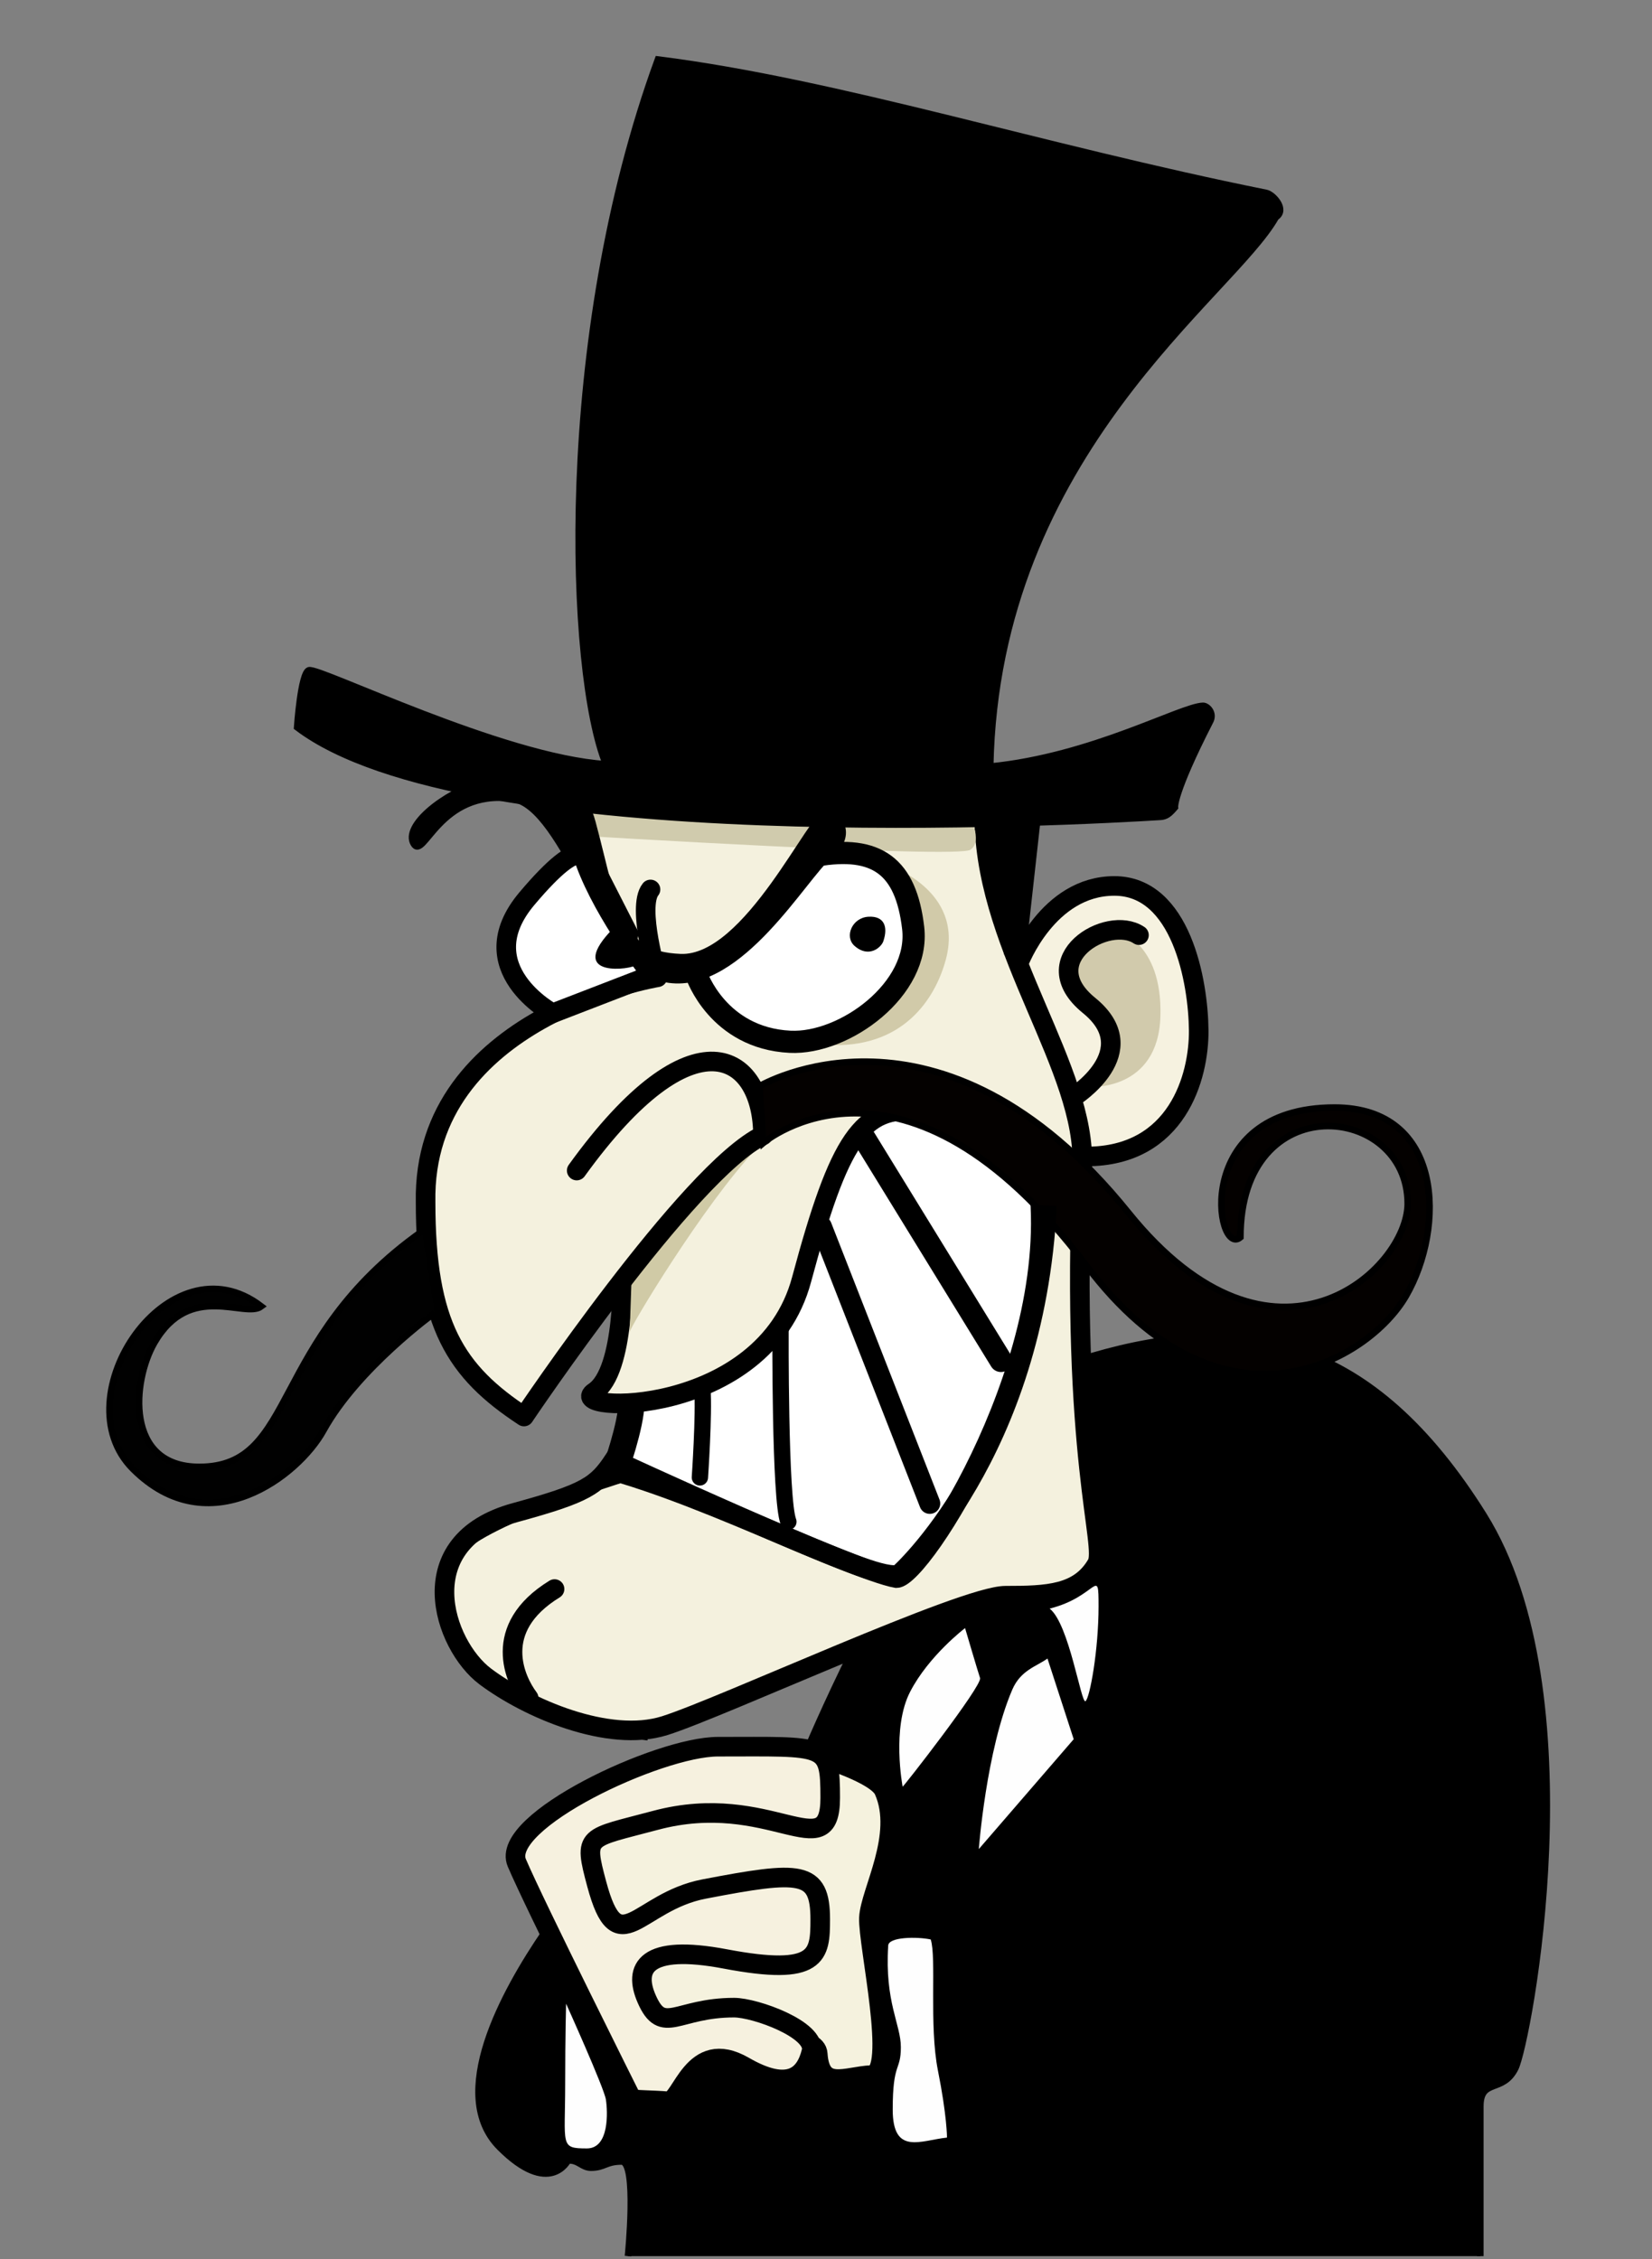<?xml version="1.0" encoding="UTF-8" standalone="no"?>
<svg
   xmlns:dc="http://purl.org/dc/elements/1.1/"
   xmlns:cc="http://web.resource.org/cc/"
   xmlns:rdf="http://www.w3.org/1999/02/22-rdf-syntax-ns#"
   xmlns:svg="http://www.w3.org/2000/svg"
   xmlns="http://www.w3.org/2000/svg"
   xmlns:sodipodi="http://sodipodi.sourceforge.net/DTD/sodipodi-0.dtd"
   xmlns:inkscape="http://www.inkscape.org/namespaces/inkscape"
   version="1.1"
   viewBox="0,0 253,346"
   width="1265"
   height="1730"
   id="svg2250"
   sodipodi:version="0.32"
   inkscape:version="0.44.1"
   sodipodi:docname="Villianc_transparent_background.svg"
   sodipodi:docbase="C:\">
  <rect x="0" y="0" width="253" height="346" fill="#808080" stroke="none"/>
  <defs
     id="defs2290" />
  <sodipodi:namedview
     inkscape:window-height="573"
     inkscape:window-width="853"
     inkscape:pageshadow="2"
     inkscape:pageopacity="0.0"
     guidetolerance="10.0"
     gridtolerance="10.0"
     objecttolerance="10.0"
     borderopacity="1.0"
     bordercolor="#666666"
     pagecolor="#ffffff"
     id="base"
     inkscape:zoom="0.21849711"
     inkscape:cx="632.5"
     inkscape:cy="865"
     inkscape:window-x="44"
     inkscape:window-y="44"
     inkscape:current-layer="svg2250" />
  <path
     d="M 226.709,345.564 C 226.709,345.564 226.709,327.032 226.709,322.648 C 226.709,318.264 230.119,320.7 232.067,316.803 C 234.016,312.906 244.244,259.327 227.197,232.051 C 210.149,204.774 190.665,200.878 167.286,207.697 C 143.906,214.516 120.526,275.401 120.526,275.401 C 120.526,275.401 89.84,286.604 83.507,295.859 C 77.175,305.113 68.469,320.845 76.546,328.921 C 84.154,336.53 86.976,330.928 86.976,330.928 C 88.526,330.756 89.121,332.019 90.499,332.019 C 92.594,332.019 92.762,331.071 95.197,331.071 C 97.633,331.071 96.172,345.564 96.172,345.564"
     style="fill:#000000;fill-opacity:1;fill-rule:evenodd;stroke:#000000;stroke-width:1px;stroke-linecap:butt;stroke-linejoin:miter;stroke-opacity:1"
     id="path1786" />
  <path
     d="M 156.023,147.483 C 156.023,147.483 160.437,135.696 170.663,135.696 C 180.888,135.696 183.518,150.347 183.579,157.843 C 183.632,164.839 180.35,177.136 166.357,177.136"
     style="fill:#f6f2e0;fill-opacity:1;fill-rule:evenodd;stroke:#000000;stroke-width:3;stroke-linecap:butt;stroke-linejoin:miter;stroke-opacity:1"
     id="path1766" />
  <path
     d="M 96.325,213.448 L 95.659,224.768 L 136.945,242.082 C 136.945,242.082 154.344,232.029 159.585,187.478 C 160.917,176.158 128.978,167.032 128.978,170.362 C 128.978,191.047 116.302,212.116 96.325,213.448 z "
     style="fill:#ffffff;fill-opacity:1;fill-rule:evenodd;stroke:none"
     id="path1820" />
  <path
     d="M 99.084,148.613 L 86.587,154.439 L 85.414,184.739 L 95.317,194.358 C 95.317,194.358 95.855,209.966 91.012,213.195 C 86.168,216.424 117.01,217.447 122.764,195.973 C 128.498,174.574 132.056,169.174 140.686,170.251 C 144.574,170.736 140.251,165.095 158.795,179.489 C 163.302,207.411 141.063,241.718 137.295,241.718 C 130.837,240.642 94.03,223.606 94.03,223.606 C 91.408,227.539 89.901,228.672 78.893,231.679 C 62.58,236.135 67.87,251.944 74.328,256.787 C 80.786,261.631 93.164,267.013 101.775,264.322 C 110.386,261.631 147.521,244.409 153.979,244.409 C 160.437,244.409 165.281,244.226 167.972,239.566 C 169.577,236.786 163.909,223.263 165.738,178.724 C 166.363,163.667 151.288,145.922 150.75,126.009 C 150.342,110.907 85.63,122.242 85.63,122.242 L 99.084,148.613 z "
     style="fill:#f4f1de;fill-opacity:1;fill-rule:evenodd;stroke:#000000;stroke-width:3;stroke-linecap:butt;stroke-linejoin:miter;stroke-opacity:1"
     id="path1764" />
  <path
     d="M 96.437,204.033 C 96.437,203.344 107.717,184.543 115.836,175.954 C 122.559,168.84 111.504,175.715 111.504,175.715 L 96.782,194.027 L 96.437,204.033 z "
     style="fill:#d0caa6;fill-opacity:1;fill-rule:evenodd;stroke:none"
     id="path1792" />
  <path
     d="M 135.902,132.485 C 135.902,132.485 147.727,136.237 144.857,146.951 C 143.248,152.955 138.313,160.727 126.602,160.039 C 115.675,159.396 138.313,155.905 135.902,132.485 z "
     style="fill:#d1caa9;fill-opacity:1;fill-rule:evenodd;stroke:none"
     id="path1794" />
  <path
     d="M 88.372,127.973 C 88.372,127.973 146.539,131.536 148.605,130.158 C 150.672,128.781 148.301,124.528 148.301,124.528 L 86.65,122.118 L 88.372,127.973 z "
     style="fill:#d0cbad;fill-opacity:1;fill-rule:evenodd;stroke:none"
     id="path1796" />
  <path
     d="M 45.504,111.401 C 45.504,111.401 46.059,103.077 47.303,102.662 C 48.845,102.148 76.859,116.027 92.793,117.055 C 87.139,103.176 85.083,52.031 100.761,9.111 C 128.427,12.6 159.477,22.616 193.911,29.547 C 194.984,29.763 197.136,32.129 195.39,33.28 C 188.625,45.31 152.578,69.263 151.649,117.41 C 167.232,115.883 180.809,108.217 184.228,108.108 C 184.911,108.086 186.059,109.258 185.281,110.58 C 179.626,121.631 179.932,123.677 179.932,123.677 C 179.124,124.619 178.633,125.057 177.709,125.114 C 165.03,125.903 71.375,131.044 45.504,111.401 z "
     style="fill:#000000;fill-opacity:1;fill-rule:evenodd;stroke:#000000;stroke-width:1px;stroke-linecap:butt;stroke-linejoin:miter;stroke-opacity:1"
     id="path1756" />
  <path
     d="M 88.321,179.289 C 106.204,154.492 116.844,161.348 116.844,173.907 C 105.543,179.289 80.248,216.962 80.248,216.962 C 69.759,210.079 65.179,202.9 65.179,184.133 C 64.641,155.609 100.699,149.689 100.699,149.689 C 100.699,149.689 97.47,138.925 99.623,136.235"
     style="fill:#f4f1de;fill-opacity:1;fill-rule:evenodd;stroke:#000000;stroke-width:3;stroke-linecap:round;stroke-linejoin:round;stroke-opacity:1"
     id="path1758" />
  <path
     d="M 125.8,187.862 L 142.394,230.275"
     style="fill:none;stroke:#000000;stroke-width:3.2;stroke-linecap:round;stroke-linejoin:miter;stroke-miterlimit:4;stroke-dasharray:none;stroke-opacity:1"
     id="path1770" />
  <path
     d="M 119.535,203.493 C 119.535,203.493 119.408,229.751 120.739,233.08"
     style="fill:none;stroke:black;stroke-width:2.5;stroke-linecap:round;stroke-linejoin:miter;stroke-miterlimit:4;stroke-dasharray:none;stroke-opacity:1"
     id="path1772" />
  <path
     d="M 107.566,212.676 C 107.851,216.667 107.187,226.29 107.187,226.29"
     style="fill:none;stroke:#000000;stroke-width:2.5;stroke-linecap:round;stroke-linejoin:miter;stroke-miterlimit:4;stroke-dasharray:none;stroke-opacity:1"
     id="path1774" />
  <path
     d="M 96.702,214.809 C 96.702,218.267 94.172,225.302 94.172,225.302"
     style="fill:none;stroke:#000000;stroke-width:4;stroke-linecap:butt;stroke-linejoin:miter;stroke-opacity:1"
     id="path1776" />
  <path
     d="M 106.666,149.308 C 106.666,149.308 109.93,159.013 120.99,159.566 C 129.294,159.982 140.954,151.52 139.848,142.119 C 138.742,132.717 134.317,129.399 124.916,131.058"
     style="fill:#ffffff;fill-opacity:1;fill-rule:evenodd;stroke:#000000;stroke-width:3.4;stroke-linecap:butt;stroke-linejoin:miter;stroke-miterlimit:4;stroke-dasharray:none;stroke-opacity:1"
     id="path1778" />
  <path
     d="M 116.306,166.373 C 116.306,166.373 143.95,149.938 172.815,185.747 C 195.185,213.499 215.583,194.458 215.583,184.349 C 215.583,169 189.967,166.36 189.967,189.515 C 186.2,192.744 182.321,169.637 204.387,169.637 C 221.137,169.637 221.368,188.028 215.332,198.482 C 209.585,208.436 187.261,221.558 166.357,193.82 C 138.372,156.685 116.911,175.044 116.911,175.044 L 116.306,166.373 z "
     style="fill:#040100;fill-opacity:1;fill-rule:evenodd;stroke:#000000;stroke-width:1px;stroke-linecap:butt;stroke-linejoin:miter;stroke-opacity:1"
     id="path1780" />
  <path
     d="M 66.579,201.076 C 66.579,201.076 54.779,209.598 49.535,219.104 C 45.705,226.045 32.021,236.661 20.363,225.003 C 9.322,213.963 25.935,189.276 40.029,200.092 C 37.525,202.01 29.094,196.22 23.64,205.665 C 20.262,211.517 19.047,224.676 30.524,224.676 C 45.621,224.676 41.013,205.337 64.613,188.62"
     style="fill:#010101;fill-opacity:1;fill-rule:evenodd;stroke:#000000;stroke-width:1px;stroke-linecap:butt;stroke-linejoin:miter;stroke-opacity:1"
     id="path1782" />
  <path
     d="M 132.989,140.413 C 130.487,140.563 129.281,143.469 130.863,144.872 C 133.057,146.817 134.965,145.1 135.28,144.17 C 136.05,141.892 135.375,140.269 132.989,140.413 z "
     style="fill:#000000;fill-opacity:1;fill-rule:evenodd;stroke:none"
     id="path1784" />
  <path
     d="M 80.967,260.092 C 78.9,257.336 75.112,249.415 84.928,243.388"
     style="fill:none;stroke:#000000;stroke-width:3;stroke-linecap:round;stroke-linejoin:miter;stroke-miterlimit:4;stroke-dasharray:none;stroke-opacity:1"
     id="path1788" />
  <path
     d="M 159.322,125.941 L 157.256,144.54 L 153.811,146.262 L 148.99,125.597 L 159.322,125.941 z "
     style="fill:#000000;fill-opacity:1;fill-rule:evenodd;stroke:none"
     id="path1790" />
  <path
     d="M 63.349,129.224 C 60.274,123.897 86.369,109.733 90.719,125.969 C 94.413,139.754 94.337,146.193 104.215,146.606 C 114.454,147.035 124.536,124.219 126.602,124.563 C 128.669,124.908 130.735,128.008 126.947,131.107 C 123.158,134.207 113.423,151.508 102.493,150.05 C 92.161,148.673 86.686,123.386 78.37,122.314 C 67.247,120.88 64.893,131.898 63.349,129.224 z "
     style="fill:#000000;fill-opacity:1;fill-rule:evenodd;stroke:#000000;stroke-width:1px;stroke-linecap:butt;stroke-linejoin:miter;stroke-opacity:1"
     id="path1798" />
  <path
     d="M 84.638,155.2 C 84.638,155.2 71.736,148.27 80.696,137.638 C 89.656,127.005 89.656,132.142 89.656,132.142 C 92.643,140.266 99.811,149.346 99.811,149.346 L 84.638,155.2 z "
     style="fill:#ffffff;fill-opacity:1;fill-rule:evenodd;stroke:#000000;stroke-width:3;stroke-linecap:butt;stroke-linejoin:miter;stroke-opacity:1"
     id="path1800" />
  <path
     d="M 93.36,142.775 C 94.377,141.3 98.138,146.598 97.422,147.793 C 96.824,148.509 86.908,149.824 93.36,142.775 z "
     style="fill:#000000;fill-opacity:1;fill-rule:evenodd;stroke:none"
     id="path1802" />
  <path
     d="M 166.901,166.477 C 166.901,166.477 177.376,167.153 177.714,155.664 C 178.052,144.175 170.956,142.486 170.956,142.486 C 170.956,142.486 161.494,144.851 164.198,150.595 C 166.901,156.34 171.294,157.016 170.28,160.733 C 169.266,164.45 167.577,166.815 166.901,166.477 z "
     style="fill:#d1caac;fill-opacity:1;fill-rule:evenodd;stroke:none"
     id="path1804" />
  <path
     d="M 164.415,168.012 C 164.415,168.012 175.47,161.056 166.778,153.995 C 158.167,146.998 169.586,140.002 174.43,143.231"
     style="fill:none;stroke:#000000;stroke-width:3;stroke-linecap:round;stroke-linejoin:miter;stroke-opacity:1"
     id="path1768" />
  <path
     d="M 125.999,269.257 C 125.999,269.257 134.265,271.745 135.369,274.229 C 138.428,281.113 133.265,289.718 133.074,293.734 C 132.883,297.75 137.472,317.638 133.456,317.829 C 129.441,318.02 125.616,320.315 125.234,314.578 C 124.851,308.841 95.402,314.96 95.402,314.96 L 86.797,276.485 C 86.797,276.485 111.083,265.624 125.999,269.257 z "
     style="fill:#f5f2de;fill-opacity:1;fill-rule:evenodd;stroke:#000000;stroke-width:3;stroke-linecap:butt;stroke-linejoin:miter;stroke-opacity:1"
     id="path1808" />
  <path
     d="M 96.741,321.462 C 96.741,321.462 81.825,291.631 79.148,285.32 C 76.471,279.01 100.875,267.536 109.936,267.536 C 126.548,267.536 127.146,266.885 127.146,275.376 C 127.146,286.28 117.934,274.113 100.374,278.819 C 89.779,281.658 89.333,280.906 91.387,288.571 C 94.69,300.9 97.619,291.296 107.832,289.336 C 122.608,286.501 125.616,286.449 125.616,293.975 C 125.616,299.439 125.38,302.757 111.083,300.045 C 98.739,297.703 96.989,301.485 99.036,306.164 C 101.519,311.842 103.637,307.503 112.422,307.503 C 115.672,307.503 125.068,310.884 124.278,314.195 C 123.356,318.055 120.733,320.405 113.951,316.49 C 106.005,311.902 104.39,322.036 102.287,321.845 C 100.183,321.653 96.741,321.653 96.741,321.462 z "
     style="fill:#f6f1df;fill-opacity:1;fill-rule:evenodd;stroke:#000000;stroke-width:3;stroke-linecap:butt;stroke-linejoin:miter;stroke-opacity:1"
     id="path1806" />
  <path
     d="M 138.237,273.655 C 138.237,273.655 136.516,264.668 139.385,259.122 C 142.253,253.577 147.798,249.37 147.798,249.37 C 147.798,249.37 149.711,255.871 150.093,257.019 C 150.476,258.166 138.237,273.847 138.237,273.655 z "
     style="fill:#fefefe;fill-opacity:1;fill-rule:evenodd;stroke:none"
     id="path1810" />
  <path
     d="M 149.902,283.217 C 149.902,283.217 151.037,268.1 155.025,258.805 C 156.312,255.805 158.74,255.246 160.419,254.033 C 160.419,254.033 164.435,266.389 164.435,266.389 L 149.902,283.217 z "
     style="fill:#fefefe;fill-opacity:1;fill-rule:evenodd;stroke:none"
     id="path1812" />
  <path
     d="M 136.024,298.03 C 136.024,296.637 140.506,296.627 142.536,297.06 C 143.448,299.828 142.259,310.224 143.645,317.152 C 145.03,324.08 145.03,327.406 145.03,327.406 C 141.012,327.821 136.717,330.187 136.717,323.11 C 136.717,315.745 137.964,317.29 137.964,313.549 C 137.964,310.082 135.483,306.675 136.024,298.03 z "
     style="fill:#fefefe;fill-opacity:1;fill-rule:evenodd;stroke:none"
     id="path1814" />
  <path
     d="M 86.695,306.898 C 86.695,306.898 92.515,319.785 92.792,321.586 C 93.069,323.387 93.35,329.068 89.882,329.068 C 85.704,329.068 86.556,328.657 86.556,319.23 C 86.556,311.881 86.695,306.898 86.695,306.898 z "
     style="fill:#fefefe;fill-opacity:1;fill-rule:evenodd;stroke:none"
     id="path1816" />
  <path
     d="M 160.75,246.385 C 163.747,248.716 165.578,261.06 166.244,260.56 C 166.91,260.061 168.242,252.719 168.242,246.052 C 168.242,239.724 168.075,244.554 160.75,246.385 z "
     style="fill:#fefefe;fill-opacity:1;fill-rule:evenodd;stroke:none"
     id="path1818" />
  <path
     d="M 131.983,173.718 L 153.292,208.397"
     style="fill:none;stroke:#000000;stroke-width:3.5;stroke-linecap:round;stroke-linejoin:miter;stroke-miterlimit:4;stroke-dasharray:none;stroke-opacity:1"
     id="path4441" />
  <path
     d="M 92.186,224.831 C 109.651,229.359 134.133,242.718 137.691,241.101 C 137.691,241.101 158.433,222.77 160.349,184.665"
     style="fill:none;stroke:#000000;stroke-width:3;stroke-linecap:butt;stroke-linejoin:miter;stroke-opacity:1"
     id="path6193" />
  <path
     d="M 95.222,226.602 C 95.222,226.602 71.047,234.003 69.567,238.936 C 68.087,243.87 67.1,256.205 81.901,261.139 C 96.703,266.072 99.17,266.072 99.17,266.072"
     style="fill:none;stroke:#000000;stroke-width:1px;stroke-linecap:butt;stroke-linejoin:miter;stroke-opacity:1"
     id="path3543" />
</svg>
